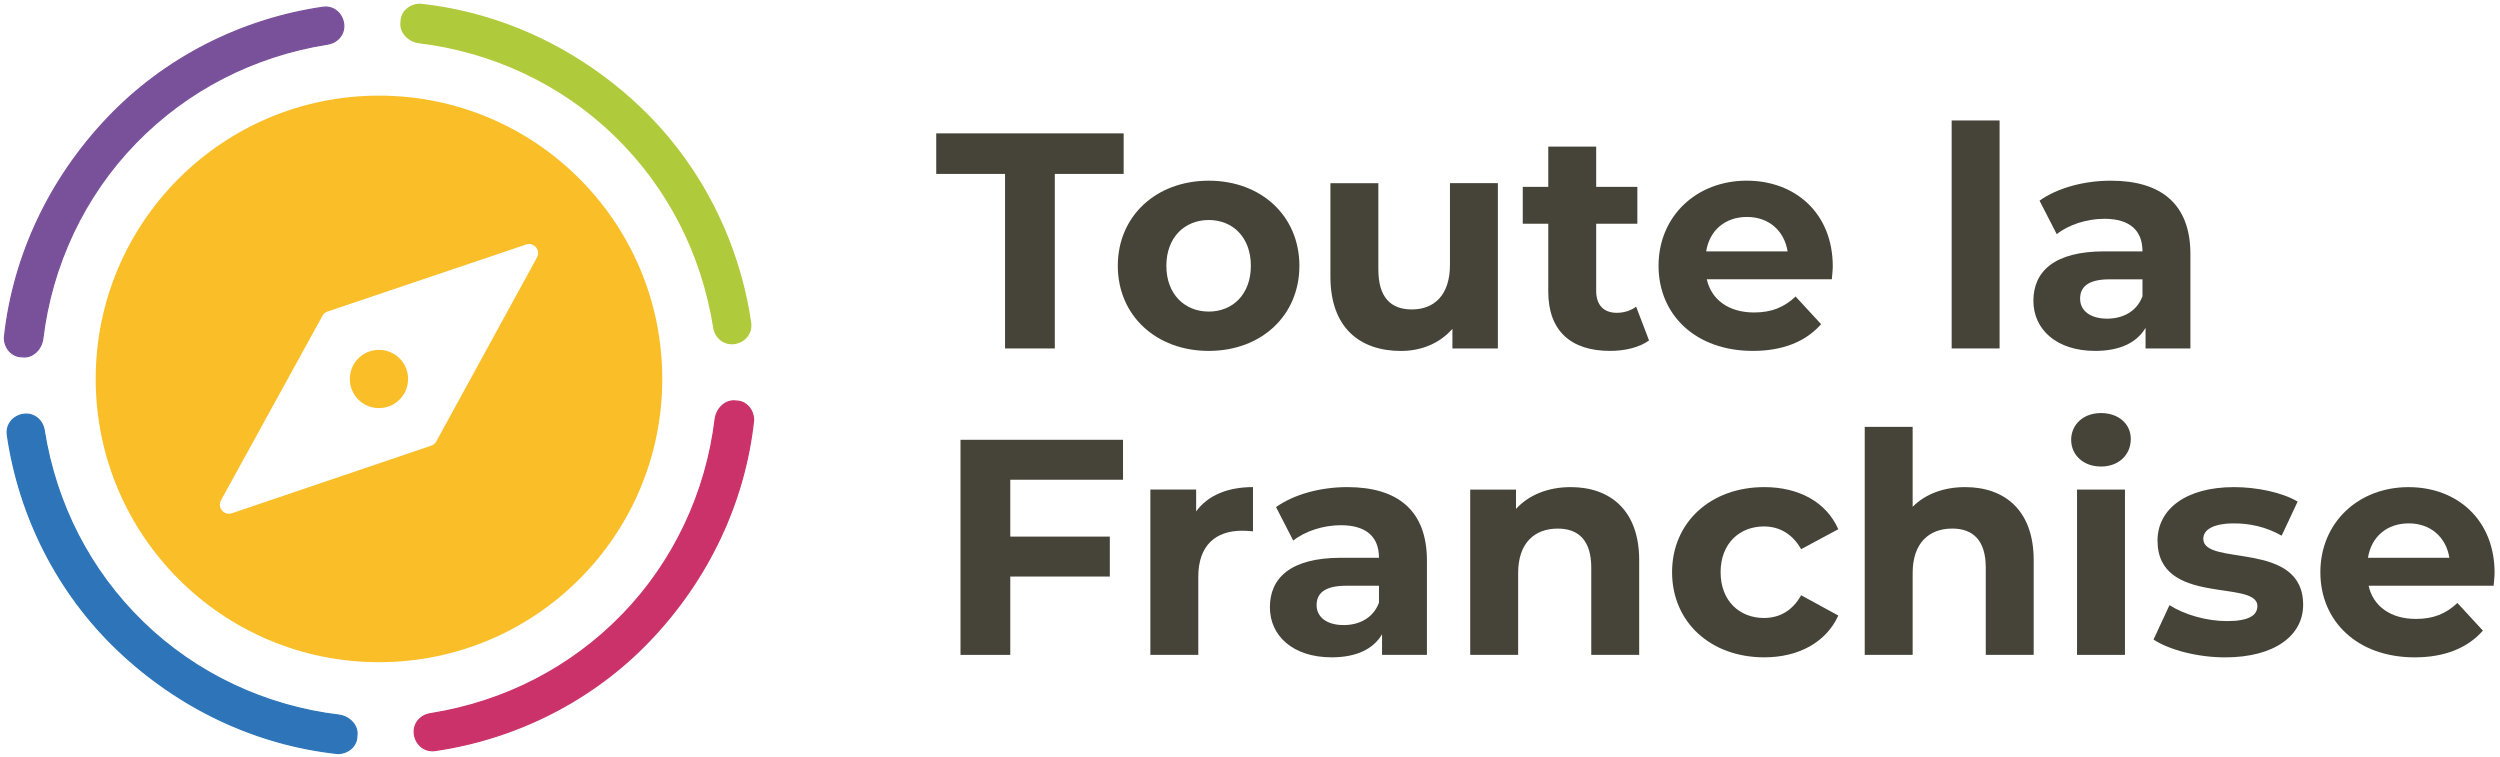 <?xml version="1.0" encoding="UTF-8"?> <svg xmlns="http://www.w3.org/2000/svg" xmlns:xlink="http://www.w3.org/1999/xlink" version="1.1" id="Logo_TLF" x="0px" y="0px" viewBox="0 0 1024 310" style="enable-background:new 0 0 1024 310;" xml:space="preserve"> <style type="text/css"> .st0{fill:#F9BE28;} .st1{fill:#CA3269;stroke:#CA3269;stroke-width:0.5;stroke-miterlimit:10;} .st2{fill:#79519B;stroke:#79519B;stroke-width:0.5;stroke-miterlimit:10;} .st3{fill:#AFCA3A;stroke:#AFCA3A;stroke-width:0.5;stroke-miterlimit:10;} .st4{fill:#2D74B9;stroke:#2D74B9;stroke-width:0.5;stroke-miterlimit:10;} .st5{fill:#464339;} </style> <g id="Symbole"> <path class="st0" d="M155.23,39.17C91.15,39.17,39.2,91.12,39.2,155.2s51.95,116.03,116.03,116.03s116.03-51.95,116.03-116.03 S219.32,39.17,155.23,39.17z M219.95,105.46l-41.24,75.34c-0.45,0.82-1.19,1.44-2.07,1.74l-81.66,27.69 c-3.22,1.09-6.09-2.34-4.46-5.32l41.57-75.58c0.45-0.82,1.19-1.43,2.07-1.73l81.33-27.45C218.71,99.07,221.58,102.49,219.95,105.46 z"></path> <ellipse class="st0" cx="155.22" cy="155.23" rx="11.93" ry="11.93"></ellipse> <path class="st1" d="M301.42,164.26c-4.23-0.6-7.85,3.02-8.46,7.25c-3.62,30.2-16.91,58.59-38.06,80.34 c-21.14,21.75-48.33,35.64-78.53,40.47c-4.23,0.6-7.25,4.23-6.64,8.46c0.6,4.23,4.23,7.25,8.46,6.64 c33.22-4.83,64.64-20.54,88.19-45.31c23.56-24.77,38.66-56.18,42.29-90.01C308.67,167.89,305.65,164.26,301.42,164.26z"></path> <path class="st2" d="M9.05,146.14c4.23,0.6,7.85-3.02,8.46-7.25c3.62-30.2,16.91-58.59,38.06-80.34s48.33-35.64,78.53-40.47 c4.23-0.6,7.25-4.23,6.64-8.46s-4.23-7.25-8.46-6.64C99.06,7.81,67.64,23.52,44.09,48.29C20.53,73.06,5.43,104.47,1.8,138.3 C1.8,142.51,4.82,146.14,9.05,146.14z"></path> <path class="st3" d="M171.54,17.47c30.2,3.62,58.59,16.91,80.34,38.06c21.75,21.14,35.64,48.33,40.47,78.53 c0.6,4.23,4.23,7.25,8.46,6.64c4.23-0.6,7.25-4.23,6.64-8.46c-4.83-33.22-20.54-64.64-45.31-88.19 c-24.77-23.56-56.18-38.66-90.01-42.29c-4.23,0-7.85,3.02-7.85,7.25C163.69,13.24,167.32,16.87,171.54,17.47z"></path> <path class="st4" d="M138.92,292.93c-30.2-3.62-58.59-16.91-80.34-38.06c-21.75-21.14-35.64-48.33-40.47-78.53 c-0.6-4.23-4.23-7.25-8.46-6.64c-4.23,0.6-7.25,4.23-6.64,8.46c4.83,33.22,20.54,64.64,45.31,88.19 c24.77,23.56,56.18,38.66,90.01,42.29c4.23,0,7.85-3.02,7.85-7.25C146.78,297.16,143.15,293.53,138.92,292.93z"></path> </g> <g id="Typo"> <polygon class="st5" points="411.67,142.73 432.05,142.73 432.05,71.24 460.25,71.24 460.25,54.63 383.48,54.63 383.48,71.24 411.67,71.24 "></polygon> <path class="st5" d="M532.23,108.87c0-20.39-15.61-34.86-37.13-34.86s-37.25,14.47-37.25,34.86s15.73,34.86,37.25,34.86 C516.62,143.73,532.23,129.26,532.23,108.87z M477.74,108.87c0-11.7,7.55-18.75,17.37-18.75s17.24,7.05,17.24,18.75 s-7.43,18.75-17.24,18.75S477.74,120.58,477.74,108.87z"></path> <path class="st5" d="M613.53,142.73V75.02H593.9v33.48c0,12.46-6.54,18.25-15.61,18.25c-8.68,0-13.72-5.03-13.72-16.36V75.03 h-19.63v38.26c0,20.89,11.96,30.46,28.95,30.46c8.31,0,15.86-3.15,21.02-9.06v8.05L613.53,142.73L613.53,142.73z"></path> <path class="st5" d="M662.23,128.13c-5.29,0-8.43-3.15-8.43-8.94V91.63h16.86v-15.1H653.8V60.04h-19.63v16.49h-10.45v15.1h10.45 v27.81c0,16.11,9.31,24.29,25.3,24.29c6.04,0,11.96-1.38,15.98-4.28l-5.29-13.84C668.02,127.25,665.13,128.13,662.23,128.13z"></path> <path class="st5" d="M717.98,143.73c12.21,0,21.65-3.78,27.94-10.95l-10.45-11.33c-4.66,4.4-9.82,6.54-16.99,6.54 c-10.32,0-17.49-5.16-19.38-13.59h51.22c0.12-1.64,0.38-3.78,0.38-5.29c0-21.77-15.35-35.11-35.24-35.11 c-20.64,0-36.12,14.6-36.12,34.86C679.34,129.01,694.57,143.73,717.98,143.73z M715.59,88.86c8.81,0,15.23,5.54,16.61,14.1h-33.35 C700.24,94.27,706.66,88.86,715.59,88.86z"></path> <rect x="799.4" y="49.34" class="st5" width="19.63" height="93.38"></rect> <path class="st5" d="M897.19,142.73v-38.64c0-20.51-11.96-30.08-32.6-30.08c-10.82,0-21.77,2.89-29.2,8.18l7.05,13.72 c4.91-3.9,12.33-6.29,19.51-6.29c10.57,0,15.61,4.91,15.61,13.34h-15.61c-20.64,0-29.07,8.31-29.07,20.26 c0,11.7,9.44,20.51,25.3,20.51c9.94,0,16.99-3.27,20.64-9.44v8.43L897.19,142.73L897.19,142.73z M877.56,121.33 c-2.27,6.17-7.93,9.19-14.47,9.19c-6.92,0-11.08-3.27-11.08-8.18c0-4.53,2.89-7.93,12.08-7.93h13.47V121.33z"></path> <polygon class="st5" points="393.42,268.24 413.81,268.24 413.81,236.15 454.58,236.15 454.58,219.79 413.81,219.79 413.81,196.5 459.99,196.5 459.99,180.14 393.42,180.14 "></polygon> <path class="st5" d="M489.94,209.46v-8.94h-18.75v67.71h19.63v-31.97c0-12.96,7.17-18.88,18-18.88c1.51,0,2.77,0.13,4.4,0.25 v-18.12C502.78,199.52,494.73,202.92,489.94,209.46z"></path> <path class="st5" d="M551.86,199.52c-10.82,0-21.77,2.89-29.2,8.18l7.05,13.72c4.91-3.9,12.33-6.29,19.51-6.29 c10.57,0,15.61,4.91,15.61,13.34h-15.61c-20.64,0-29.07,8.31-29.07,20.26c0,11.71,9.44,20.51,25.3,20.51 c9.94,0,16.99-3.27,20.64-9.44v8.43h18.38V229.6C584.46,209.09,572.5,199.52,551.86,199.52z M564.83,246.84 c-2.27,6.17-7.93,9.19-14.47,9.19c-6.92,0-11.08-3.27-11.08-8.18c0-4.53,2.9-7.93,12.08-7.93h13.47V246.84z"></path> <path class="st5" d="M643.35,199.52c-9.19,0-17.12,3.15-22.4,8.94v-7.93H602.2v67.71h19.63v-33.48c0-12.46,6.8-18.25,16.23-18.25 c8.68,0,13.72,5.03,13.72,15.98v35.74h19.63v-38.76C671.42,208.84,659.34,199.52,643.35,199.52z"></path> <path class="st5" d="M722.51,215.63c6.17,0,11.58,2.89,15.23,9.31l15.23-8.18c-4.91-11.08-16.11-17.24-30.33-17.24 c-22.03,0-37.76,14.47-37.76,34.86s15.73,34.86,37.76,34.86c14.22,0,25.42-6.29,30.33-17.12l-15.23-8.31 c-3.65,6.54-9.06,9.31-15.23,9.31c-9.94,0-17.75-6.92-17.75-18.75C704.77,222.55,712.57,215.63,722.51,215.63z"></path> <path class="st5" d="M804.94,199.52c-8.68,0-16.24,2.77-21.52,8.05v-32.72h-19.63v93.38h19.63v-33.48 c0-12.46,6.8-18.25,16.23-18.25c8.68,0,13.72,5.03,13.72,15.98v35.74H833v-38.76C833.01,208.84,820.92,199.52,804.94,199.52z"></path> <path class="st5" d="M860.56,169.19c-7.3,0-12.21,4.78-12.21,10.95s4.91,10.95,12.21,10.95c7.3,0,12.21-4.78,12.21-11.33 C872.77,173.72,867.86,169.19,860.56,169.19z"></path> <rect x="850.75" y="200.53" class="st5" width="19.63" height="67.71"></rect> <path class="st5" d="M902.47,220.67c0-3.52,3.78-6.29,12.59-6.29c6.17,0,12.84,1.26,19.51,5.03l6.54-13.97 c-6.42-3.78-16.74-5.92-26.05-5.92c-19.76,0-31.34,9.06-31.34,21.9c0,27.06,40.9,15.73,40.9,26.81c0,3.78-3.4,6.17-12.46,6.17 c-8.31,0-17.49-2.64-23.54-6.54l-6.54,14.1c6.29,4.15,17.87,7.3,29.32,7.3c20.26,0,31.97-8.94,31.97-21.52 C943.37,221.04,902.47,232.25,902.47,220.67z"></path> <path class="st5" d="M1021.78,234.64c0-21.77-15.35-35.11-35.24-35.11c-20.64,0-36.12,14.6-36.12,34.86 c0,20.14,15.23,34.86,38.64,34.86c12.21,0,21.65-3.78,27.94-10.95l-10.45-11.33c-4.66,4.41-9.82,6.54-16.99,6.54 c-10.32,0-17.49-5.16-19.38-13.59h51.22C1021.52,238.29,1021.78,236.15,1021.78,234.64z M969.92,228.47 c1.38-8.68,7.8-14.1,16.74-14.1c8.81,0,15.23,5.54,16.61,14.1H969.92z"></path> </g> </svg> 